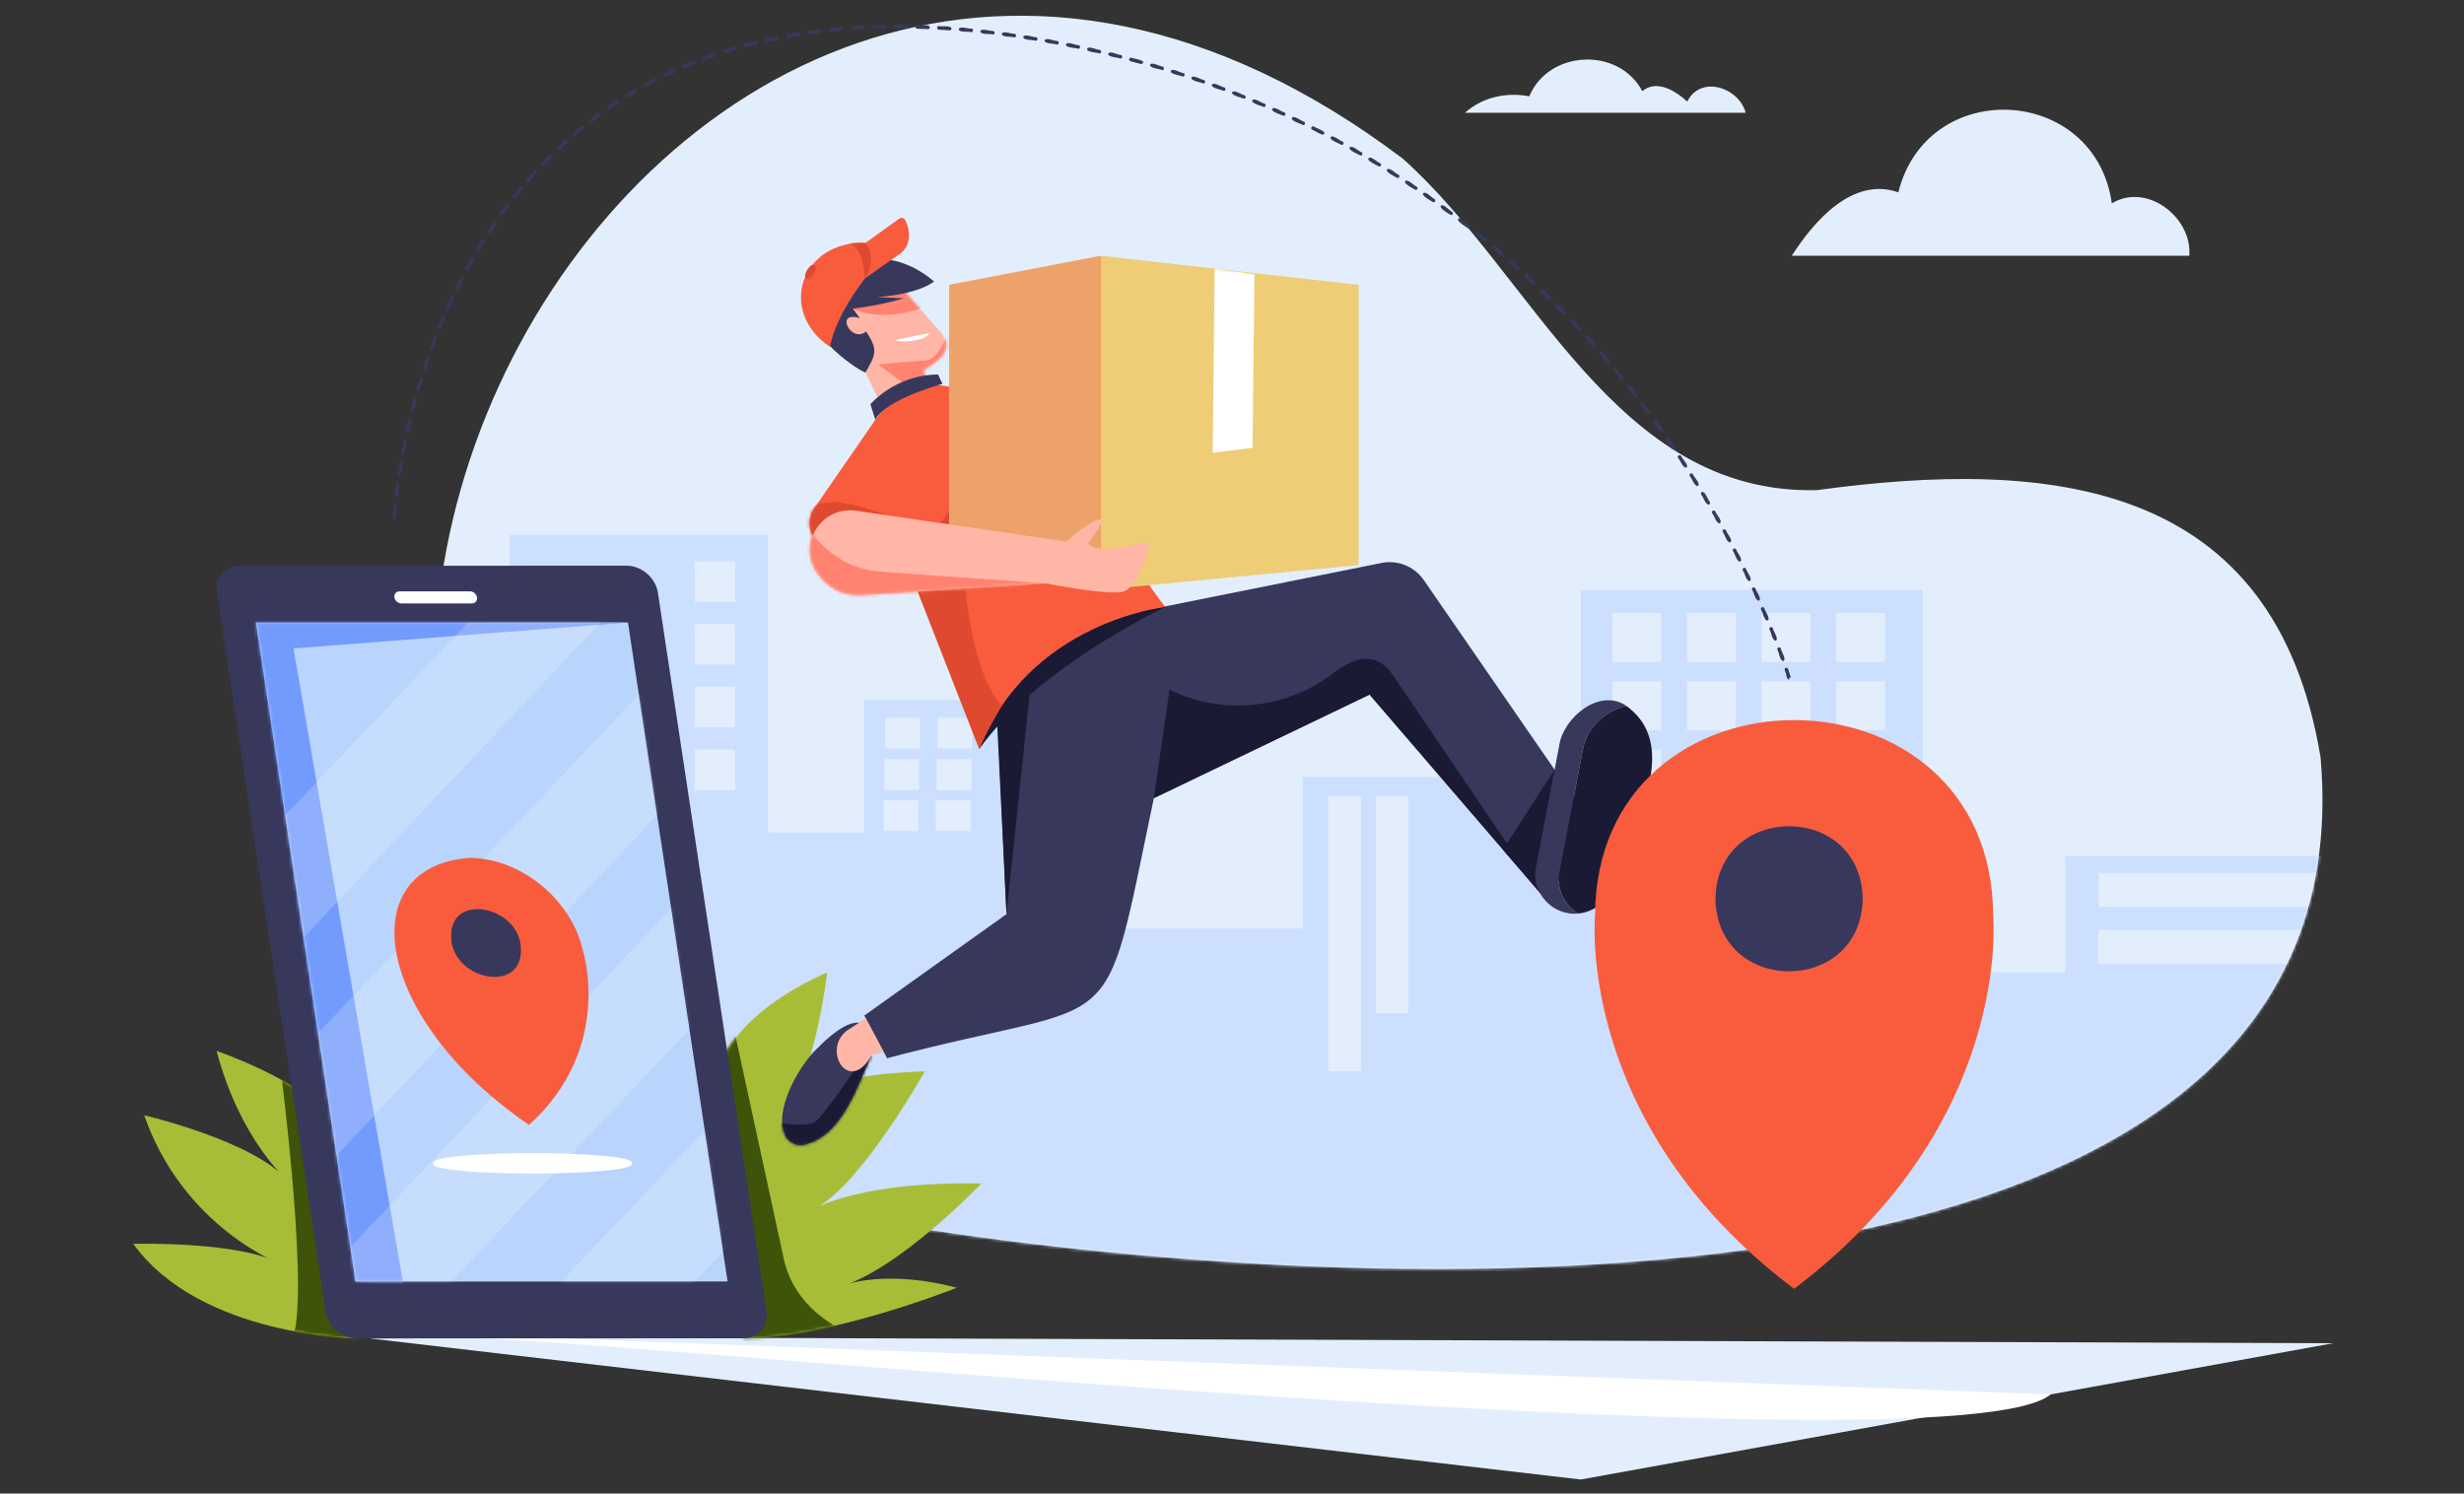 <svg width="772" height="468" viewBox="0 0 772 468" fill="none" xmlns="http://www.w3.org/2000/svg">
<rect x="0" y="0" width="772" height="468" fill="#333333" stroke="none"/>
<path d="M111.869 419.387C111.869 419.387 62.759 418.905 41.752 389.755C41.752 389.755 76.025 388.79 88.485 396.344C88.485 396.344 57.615 385.04 45.181 349.461C45.181 349.461 79.911 357.606 90.2 370.036C90.2 370.036 75.14 357.176 67.877 329.312C67.877 329.312 93.906 338.142 103.627 350.231L111.869 419.387Z" fill="#A7BD37"/>
<mask id="mask0_95_141779" style="mask-type:luminance" maskUnits="userSpaceOnUse" x="41" y="329" width="71" height="91">
<path d="M111.869 419.387C111.869 419.387 62.759 418.904 41.751 389.755C41.751 389.755 76.024 388.79 88.484 396.344C88.484 396.344 57.614 385.04 45.181 349.46C45.181 349.46 79.91 357.605 90.199 370.035C90.199 370.035 75.139 357.176 67.877 329.312C67.877 329.312 93.905 338.142 103.627 350.231L111.869 419.387Z" fill="white"/>
</mask>
<g mask="url(#mask0_95_141779)">
<path d="M88.017 335.724C88.017 335.724 97.635 410.892 91.067 420.507L121.329 422.851L104.907 335.724H88.017Z" fill="#3E5409"/>
</g>
<path d="M727.053 237.266C712.669 150.444 642.637 143.567 569.237 153.585C505.879 155.094 480.641 86.424 439.556 49.756C200.7 -130.765 -7.173 285.949 264.806 380.939C389.504 404.276 744.266 433.247 727.056 237.266H727.053Z" fill="#E3EEFD"/>
<mask id="mask1_95_141779" style="mask-type:luminance" maskUnits="userSpaceOnUse" x="136" y="4" width="592" height="394">
<path d="M727.053 237.266C712.669 150.444 642.637 143.567 569.237 153.585C505.879 155.094 480.641 86.424 439.556 49.756C200.7 -130.765 -7.173 285.949 264.806 380.939C389.504 404.276 744.266 433.247 727.056 237.266H727.053Z" fill="white"/>
</mask>
<g mask="url(#mask1_95_141779)">
<path d="M159.641 296.176V167.581H240.627V260.841H270.794V219.358H344.962V290.964H408.162V243.472H495.278V184.806H602.457V304.692H647.093V268.212H752.116V400.347H165.733L159.641 296.176Z" fill="#CCDFFE"/>
<mask id="mask2_95_141779" style="mask-type:luminance" maskUnits="userSpaceOnUse" x="159" y="167" width="594" height="234">
<path d="M159.641 296.176V167.581H240.627V260.841H270.794V219.358H344.962V290.964H408.162V243.472H495.278V184.806H602.457V304.692H647.093V268.212H752.116V400.347H165.733L159.641 296.176Z" fill="white"/>
</mask>
<g mask="url(#mask2_95_141779)">
<path d="M230.305 175.917H217.637V188.582H230.305V175.917Z" fill="#E3EEFD"/>
<path d="M230.305 195.571H217.637V208.237H230.305V195.571Z" fill="#E3EEFD"/>
<path d="M230.305 215.226H217.637V227.891H230.305V215.226Z" fill="#E3EEFD"/>
<path d="M230.305 234.883H217.637V247.549H230.305V234.883Z" fill="#E3EEFD"/>
<path d="M288.222 224.894H277.342V234.504H288.222V224.894Z" fill="#E3EEFD"/>
<path d="M304.623 224.894H293.743V234.504H304.623V224.894Z" fill="#E3EEFD"/>
<path d="M287.954 237.854H277.074V247.464H287.954V237.854Z" fill="#E3EEFD"/>
<path d="M304.356 237.854H293.475V247.464H304.356V237.854Z" fill="#E3EEFD"/>
<path d="M287.69 250.817H276.809V260.427H287.69V250.817Z" fill="#E3EEFD"/>
<path d="M304.088 250.817H293.208V260.427H304.088V250.817Z" fill="#E3EEFD"/>
<path d="M426.398 249.44H416.179V335.724H426.398V249.44Z" fill="#E3EEFD"/>
<path d="M441.261 249.44H431.042V317.484H441.261V249.44Z" fill="#E3EEFD"/>
<path d="M520.503 192.083H505.198V207.384H520.503V192.083Z" fill="#E3EEFD"/>
<path d="M543.864 192.083H528.559V207.384H543.864V192.083Z" fill="#E3EEFD"/>
<path d="M567.227 192.083H551.923V207.384H567.227V192.083Z" fill="#E3EEFD"/>
<path d="M590.588 192.083H575.284V207.384H590.588V192.083Z" fill="#E3EEFD"/>
<path d="M520.503 213.511H505.198V228.812H520.503V213.511Z" fill="#E3EEFD"/>
<path d="M543.864 213.511H528.559V228.812H543.864V213.511Z" fill="#E3EEFD"/>
<path d="M567.227 213.511H551.923V228.812H567.227V213.511Z" fill="#E3EEFD"/>
<path d="M590.588 213.511H575.284V228.812H590.588V213.511Z" fill="#E3EEFD"/>
<path d="M520.503 234.942H505.198V250.243H520.503V234.942Z" fill="#E3EEFD"/>
<path d="M543.864 234.942H528.559V250.243H543.864V234.942Z" fill="#E3EEFD"/>
<path d="M567.227 234.942H551.923V250.243H567.227V234.942Z" fill="#E3EEFD"/>
<path d="M590.588 234.942H575.284V250.243H590.588V234.942Z" fill="#E3EEFD"/>
<path d="M730.217 273.54H657.508V284.187H730.217V273.54Z" fill="#E3EEFD"/>
<path d="M730.064 291.406H657.355V302.054H730.064V291.406Z" fill="#E3EEFD"/>
</g>
</g>
<path d="M186.788 419.066L731 420.898L495.278 463.599L115.708 419.384L186.788 419.066Z" fill="#E3EEFD"/>
<path d="M167.048 419.066L642.51 436.929C612.246 462.078 192.35 419.687 148.172 419.375L167.051 419.063L167.048 419.066Z" fill="white"/>
<path d="M222.229 349.431C222.229 349.431 217.455 323.199 259.179 304.692C259.179 304.692 255.014 340.16 244.007 351.813C244.007 351.813 243.704 337.118 289.749 335.724C289.749 335.724 270.421 370.274 255.908 378.404C255.908 378.404 270.459 370.077 307.497 370.847C307.497 370.847 280.945 398.623 262.197 403.509C262.197 403.509 275.086 397.079 299.779 403.509C299.779 403.509 260.088 419.351 232.862 419.351L222.229 349.431Z" fill="#A7BD37"/>
<mask id="mask3_95_141779" style="mask-type:luminance" maskUnits="userSpaceOnUse" x="222" y="304" width="86" height="116">
<path d="M222.229 349.431C222.229 349.431 217.455 323.199 259.179 304.692C259.179 304.692 255.014 340.16 244.007 351.813C244.007 351.813 243.704 337.118 289.749 335.724C289.749 335.724 270.421 370.274 255.908 378.404C255.908 378.404 270.459 370.077 307.497 370.847C307.497 370.847 280.945 398.623 262.197 403.509C262.197 403.509 275.086 397.079 299.779 403.509C299.779 403.509 260.088 419.351 232.862 419.351L222.229 349.431Z" fill="white"/>
</mask>
<g mask="url(#mask3_95_141779)">
<path d="M229.527 320.44L245.469 393.981C247.913 406.403 257.879 415.151 269.524 419.066L219.276 421.028L215.564 331.594L229.527 320.44Z" fill="#3E5409"/>
</g>
<path d="M111.869 419.387L232.859 419.351C237.6 419.351 240.871 415.557 240.162 410.877L206.13 185.72C205.424 181.043 201.006 177.252 196.265 177.252L75.275 177.287C70.534 177.287 67.263 181.082 67.972 185.761L102.004 410.918C102.71 415.595 107.128 419.387 111.869 419.387Z" fill="#38385C"/>
<path d="M227.959 401.55L111.39 401.583L80.182 195.089L196.75 195.057L227.959 401.55Z" fill="#B9D4FD"/>
<mask id="mask4_95_141779" style="mask-type:luminance" maskUnits="userSpaceOnUse" x="80" y="195" width="148" height="207">
<path d="M227.959 401.55L111.39 401.583L80.182 195.089L196.75 195.057L227.959 401.55Z" fill="white"/>
</mask>
<g mask="url(#mask4_95_141779)">
<path d="M196.75 195.056L91.957 203.184L126.424 402.765L108.075 401.582L76.326 191.071L196.75 195.056Z" fill="#739BFD"/>
<path opacity="0.2" d="M223.132 271.128L100.086 400.977L105.887 439.365L227.959 309.828L223.132 271.128Z" fill="white"/>
<path opacity="0.2" d="M259.559 313.293L136.513 443.142L142.317 481.53L264.388 351.993L259.559 313.293Z" fill="white"/>
<path opacity="0.2" d="M214.57 202.451L91.521 332.3L97.325 370.686L219.397 241.151L214.57 202.451Z" fill="white"/>
<path opacity="0.2" d="M195.621 143.329L72.575 273.175L78.379 311.563L200.451 182.029L195.621 143.329Z" fill="white"/>
</g>
<path d="M147.826 189.082L125.774 189.088C124.715 189.088 123.727 188.241 123.568 187.194C123.409 186.147 124.141 185.3 125.2 185.3L147.252 185.294C148.311 185.294 149.299 186.141 149.458 187.188C149.617 188.235 148.884 189.082 147.826 189.082Z" fill="white"/>
<path d="M182.634 297.894C179.046 281.837 163.115 268.818 147.055 268.818C109.875 271.727 117.42 319.534 165.756 352.484C192.432 328.35 182.634 297.894 182.634 297.894Z" fill="#F85C3D"/>
<path d="M163.042 295.488C165.415 311.369 143.661 307.813 141.525 295.488C139.151 279.608 160.903 283.164 163.042 295.488Z" fill="#38385C"/>
<path d="M198.044 364.523C199.539 368.774 134.213 368.774 135.71 364.523C134.216 360.273 199.542 360.273 198.044 364.523Z" fill="white"/>
<path d="M446.1 181.779C443.052 177.364 437.611 175.266 432.387 176.496L342.224 194.594L307.715 219.511L312.665 228.291L315.345 286.446L270.794 318.228L277.921 331.591C353.157 311.642 344.953 329.014 361.516 250.099L429.107 217.643L483.173 280.51L502.793 263.956L446.1 181.776V181.779Z" fill="#38385C"/>
<path d="M306.821 234.712C306.821 234.712 317.316 196.509 365.196 190.15C365.196 190.15 324.757 209.21 306.821 234.712Z" fill="#1A1A35"/>
<path d="M315.345 286.449L323.134 212.431L312.424 226.712L315.345 286.449Z" fill="#1A1A35"/>
<path d="M435.975 210.919C429.796 202.792 422.265 207.233 415.903 212.278C401.393 222.411 382.265 223.917 366.417 216.075L361.516 250.099L429.107 217.643L483.173 280.51L435.973 210.919H435.975Z" fill="#1A1A35"/>
<path d="M488.598 273.274L495.892 235.062C497.137 228.112 502.766 222.796 509.529 221.164C501.228 215.464 489.868 224.808 488.548 233.45L481.253 271.662C479.697 279.686 486.359 287.04 494.501 286.243C490.186 283.719 487.571 278.654 488.598 273.274Z" fill="#38385C"/>
<path d="M504.928 278.251C509.293 262.47 527.912 235.127 510.005 221.538C509.849 221.405 509.687 221.282 509.526 221.161C502.763 222.797 497.133 228.109 495.892 235.059L488.597 273.271C487.571 278.651 490.186 283.716 494.501 286.24C499.213 285.805 503.281 282.713 504.931 278.248L504.928 278.251Z" fill="#1A1A35"/>
<path d="M483.176 280.513C483.176 280.513 480.141 277.48 481.25 271.662C482.362 265.844 487.071 241.168 487.071 241.168L470.887 266.223L483.176 280.513Z" fill="#1A1A35"/>
<path d="M268.168 320.452C263.129 320.905 256.325 328.267 256.325 328.267C251.187 332.747 242.933 346.563 245.539 354.361C246.048 357.246 248.778 359.19 251.675 358.758C263.979 356.231 268.826 339.695 272.747 331.347C273.821 328.35 272.106 319.978 268.165 320.452H268.168Z" fill="#38385C"/>
<mask id="mask5_95_141779" style="mask-type:luminance" maskUnits="userSpaceOnUse" x="245" y="320" width="29" height="39">
<path d="M268.168 320.452C263.129 320.905 256.325 328.267 256.325 328.267C251.187 332.747 242.933 346.563 245.539 354.361C246.048 357.246 248.778 359.19 251.675 358.758C263.979 356.231 268.826 339.695 272.747 331.347C273.821 328.35 272.106 319.978 268.165 320.452H268.168Z" fill="white"/>
</mask>
<g mask="url(#mask5_95_141779)">
<path d="M244.007 351.813C244.418 351.813 252.122 353.249 255.122 351.652C258.122 350.051 271.618 329.461 271.618 329.461L274.318 330.862C270.556 345.939 267.764 362.426 245.198 360.446L244.01 351.813H244.007Z" fill="#1A1A35"/>
</g>
<path d="M271.256 319.096L265.714 322.675C257.117 328.561 265.888 343.486 273.121 330.632L276.851 329.582L271.256 319.096Z" fill="#FFB6A6"/>
<path d="M278.648 85.918L260.358 94.518L279.733 134.369L293.331 125.324L289.175 116.096C293.337 113.329 299.255 110.055 294.964 104.401L278.648 85.915V85.918Z" fill="#FFB6A6"/>
<mask id="mask6_95_141779" style="mask-type:luminance" maskUnits="userSpaceOnUse" x="260" y="85" width="37" height="50">
<path d="M278.648 85.918L260.358 94.518L279.733 134.369L293.331 125.324L289.175 116.096C293.337 113.329 299.255 110.055 294.964 104.401L278.648 85.915V85.918Z" fill="white"/>
</mask>
<g mask="url(#mask6_95_141779)">
<path d="M267.206 96.704C267.206 96.704 275.221 101.269 289.034 96.483L281.875 88.08L267.209 96.704" fill="#FF8370"/>
<path d="M291.137 104.393C291.137 104.393 283.472 105.828 281.148 106.481C278.824 107.134 289.707 107.658 291.137 104.393Z" fill="white"/>
<path d="M288.304 123.835L275.141 114.24C275.141 114.24 285.742 113.137 289.834 112.967C293.925 112.796 296.379 105.663 296.379 105.663C301.773 109.781 291.646 115.329 290.343 116.361L292.664 122.559L288.307 123.832L288.304 123.835Z" fill="#FF8370"/>
</g>
<path d="M267.206 96.704C267.206 96.704 275.171 95.886 283.18 93.459L274.73 93.083C274.73 93.083 286.863 92.532 292.664 88.212C292.664 88.212 280.548 76.925 268.223 83.046C255.899 89.168 257.308 94.012 257.308 94.012C248.042 102.098 268.447 115.94 271.165 116.74C274.318 111.175 275.28 109.716 271.356 103.857C266.667 107.799 261.282 97.098 269.403 99.716L267.209 96.704H267.206Z" fill="#38385C"/>
<path d="M260.061 108.696C260.061 108.696 261.005 100.39 270.983 87.247L281.919 79.553C285.369 77.105 285.431 72.605 283.669 69.096C283.384 68.316 282.434 68.025 281.76 68.508L271.168 76.099C251.072 75.379 243.395 97.501 260.061 108.696Z" fill="#F85C3D"/>
<mask id="mask7_95_141779" style="mask-type:luminance" maskUnits="userSpaceOnUse" x="250" y="68" width="35" height="41">
<path d="M260.061 108.696C260.061 108.696 261.005 100.39 270.983 87.247L281.919 79.553C285.369 77.105 285.431 72.605 283.669 69.096C283.384 68.316 282.434 68.025 281.76 68.508L271.168 76.099C251.072 75.379 243.395 97.501 260.061 108.696Z" fill="white"/>
</mask>
<g mask="url(#mask7_95_141779)">
<path d="M271.171 76.096C271.171 76.096 275.2 81.114 270.985 87.244C270.985 87.244 270.638 76.743 265.611 76.287C265.611 76.287 269.312 75.626 271.171 76.096Z" fill="#DF4930"/>
</g>
<path d="M254.905 85.8C253.16 88.648 251.137 87.389 252.925 84.568C254.669 81.721 256.693 82.979 254.905 85.8Z" fill="#DF4930"/>
<path d="M274.256 131.551C303.323 88.674 359.299 184.996 365.199 190.15C365.199 190.15 322.219 194.885 306.824 234.712L285.469 180.025C285.469 180.025 270.797 143.517 274.259 131.551" fill="#F85C3D"/>
<path d="M274.256 131.551L272.712 126.677C272.712 126.677 280.395 117.458 293.896 117.347L295.282 120.294C295.282 120.294 277.333 125.118 274.253 131.548L274.256 131.551Z" fill="#38385C"/>
<path d="M274.256 131.551L255.116 159.232C252.628 162.833 253.351 167.745 256.772 170.472L268.709 179.993C273.218 183.59 279.801 182.796 283.325 178.228L301.044 155.267L274.256 131.551Z" fill="#F85C3D"/>
<mask id="mask8_95_141779" style="mask-type:luminance" maskUnits="userSpaceOnUse" x="253" y="131" width="49" height="52">
<path d="M274.256 131.551L255.116 159.232C252.628 162.833 253.351 167.745 256.772 170.472L268.709 179.993C273.218 183.59 279.801 182.796 283.325 178.228L301.044 155.267L274.256 131.551Z" fill="white"/>
</mask>
<g mask="url(#mask8_95_141779)">
<path d="M252.875 160.512C259.358 150.782 289.725 166.56 291.881 168.03L275.877 184.802C275.877 184.802 260.179 185.079 256.999 182.246C253.819 179.414 251.419 165.404 252.875 160.512Z" fill="#DF4930"/>
</g>
<path d="M284.481 177.49L301.047 155.271C301.047 155.271 299.826 205.619 313.886 221.167C313.886 221.167 308.541 230.118 306.824 234.712L284.481 177.487V177.49Z" fill="#DF4930"/>
<path d="M425.672 177.064L344.962 184.806L297.364 177.064V89.265L344.962 80.147L425.672 89.265V177.064Z" fill="#EECD76"/>
<mask id="mask9_95_141779" style="mask-type:luminance" maskUnits="userSpaceOnUse" x="297" y="80" width="129" height="105">
<path d="M425.672 177.064L344.962 184.806L297.364 177.064V89.265L344.962 80.147L425.672 89.265V177.064Z" fill="white"/>
</mask>
<g mask="url(#mask9_95_141779)">
<path d="M380.568 84.168L379.944 141.861L392.437 140.34L393.045 85.918L380.568 84.168Z" fill="white"/>
</g>
<path d="M344.962 184.806L297.364 177.064V89.265L344.962 80.147V184.806Z" fill="#EDA26A"/>
<path d="M359.749 169.981C358.087 169.436 345.209 174.655 340.838 170.251C350.901 157.459 340.962 163.557 334.055 169.704L268.2 160.021C263.205 159.286 258.258 161.603 255.619 165.904C249.572 175.431 259.031 186.926 269.279 186.511L327.822 182.782L327.811 182.808C327.811 182.808 347.48 186.764 352.042 185.335C356.604 183.902 360.672 170.854 359.746 169.978L359.749 169.981Z" fill="#FFB6A6"/>
<mask id="mask10_95_141779" style="mask-type:luminance" maskUnits="userSpaceOnUse" x="253" y="159" width="107" height="28">
<path d="M359.749 169.981C358.087 169.436 345.209 174.655 340.838 170.251C350.901 157.459 340.962 163.557 334.055 169.704L268.2 160.021C263.205 159.286 258.258 161.603 255.619 165.904C249.572 175.431 259.031 186.926 269.279 186.511L327.822 182.782L327.811 182.808C327.811 182.808 347.48 186.764 352.042 185.335C356.604 183.902 360.672 170.854 359.746 169.978L359.749 169.981Z" fill="white"/>
</mask>
<g mask="url(#mask10_95_141779)">
<path d="M254.019 166.445C254.019 166.445 261.026 177.911 275.283 179.064C289.537 180.217 327.828 182.785 327.828 182.785C320.957 182.2 255.928 200.895 250.651 180.535C250.651 176.028 254.022 166.448 254.022 166.448L254.019 166.445Z" fill="#FF8370"/>
</g>
<path d="M624.468 286.787C624.091 205.236 500.107 205.26 499.745 286.79C499.745 286.787 493.336 352.093 562.107 403.847C630.877 352.093 624.468 286.784 624.468 286.784V286.787Z" fill="#F85C3D"/>
<path d="M583.606 281.628C583.088 311.946 537.981 311.943 537.469 281.628C537.987 251.311 583.094 251.314 583.606 281.628Z" fill="#38385C"/>
<path d="M560.536 212.996C559.551 212.625 560.039 212.075 559.162 209.987C559.062 209.69 559.224 209.369 559.521 209.272C559.818 209.172 560.139 209.334 560.236 209.631C560.762 211.208 561.03 212.105 561.077 212.269L560.536 212.431L560.615 212.99C560.589 212.993 560.562 212.996 560.536 212.996ZM558.583 207.148C557.492 206.648 557.509 204.636 556.88 203.583C556.612 202.901 557.689 202.495 557.939 203.186C558.045 204.142 560.009 206.872 558.583 207.148ZM556.189 200.774C555.074 200.224 555.062 198.318 554.4 197.265C554.112 196.592 555.18 196.153 555.447 196.839C555.568 197.768 557.642 200.495 556.189 200.774ZM553.618 194.48C552.509 193.93 552.438 192.059 551.753 191.021C551.45 190.353 552.503 189.888 552.788 190.568C552.929 191.485 555.091 194.194 553.615 194.48H553.618ZM550.888 188.256C549.782 187.709 549.667 185.879 548.956 184.844C548.638 184.185 549.679 183.694 549.982 184.364C550.15 185.288 552.385 187.962 550.888 188.256ZM548.017 182.099C546.914 181.552 546.758 179.77 546.023 178.731C545.688 178.078 546.723 177.567 547.038 178.231C547.232 179.158 549.535 181.799 548.017 182.102V182.099ZM545.011 176.008C543.908 175.46 543.708 173.702 542.955 172.684C542.608 172.04 543.629 171.504 543.958 172.16C544.167 173.072 546.547 175.699 545.008 176.008H545.011ZM541.876 169.984C540.776 169.436 540.531 167.707 539.764 166.704C539.402 166.066 540.411 165.51 540.755 166.16C540.984 167.104 543.429 169.586 541.876 169.984ZM538.611 164.027C537.511 163.48 537.225 161.78 536.44 160.792C536.066 160.162 537.063 159.586 537.419 160.227C537.663 161.159 540.181 163.621 538.608 164.024L538.611 164.027ZM123.547 162.668C123.226 162.668 122.967 162.398 122.982 162.077C122.982 162.027 123.041 160.821 123.247 158.618C123.306 157.888 124.453 157.991 124.373 158.724C123.938 161.462 124.594 162.362 123.55 162.668H123.547ZM535.225 158.144C534.128 157.6 533.798 155.929 533.001 154.956C532.84 154.688 532.925 154.341 533.193 154.179C534.346 153.823 535.007 156.568 535.71 157.291C535.937 157.653 535.646 158.156 535.222 158.144H535.225ZM124.165 155.838C122.917 155.568 124.135 152.841 124.032 151.814C124.123 151.088 125.265 151.241 125.153 151.967C124.782 152.976 125.247 155.565 124.165 155.838ZM531.716 152.332C530.619 151.788 530.251 150.147 529.436 149.191C529.036 148.576 530.01 147.958 530.392 148.585C530.669 149.491 533.325 151.911 531.716 152.332ZM125.085 149.088C123.812 148.823 125.15 146.061 125.076 145.067C125.191 144.343 126.327 144.537 126.191 145.258C125.791 146.24 126.15 148.799 125.085 149.085V149.088ZM528.086 146.593C526.989 146.052 526.583 144.443 525.754 143.499C525.342 142.893 526.301 142.255 526.698 142.875C526.992 143.77 529.716 146.164 528.086 146.593ZM126.241 142.381C124.944 142.117 126.391 139.343 126.347 138.366C126.485 137.646 127.615 137.878 127.456 138.596C127.012 139.599 127.321 142.028 126.241 142.381ZM524.339 140.934C523.245 140.393 522.801 138.816 521.956 137.89C521.53 137.293 522.477 136.637 522.886 137.246C523.195 138.125 525.989 140.496 524.339 140.934ZM127.615 135.725C126.291 135.463 127.847 132.683 127.83 131.716C127.991 131.001 129.112 131.269 128.93 131.98C128.456 132.975 128.683 135.36 127.615 135.725ZM520.474 135.351C519.38 134.813 518.897 133.269 518.038 132.36C517.6 131.772 518.533 131.095 518.956 131.695C519.283 132.563 522.145 134.904 520.474 135.351ZM516.491 129.857C515.397 129.321 514.879 127.812 514.006 126.915C513.556 126.339 514.473 125.639 514.909 126.233C515.25 127.086 518.182 129.398 516.491 129.857ZM129.2 129.115C127.85 128.854 129.512 126.071 129.524 125.118C129.706 124.409 130.821 124.712 130.615 125.415C130.112 126.403 130.259 128.739 129.2 129.115ZM512.391 124.444C511.297 123.912 510.744 122.436 509.855 121.559C509.661 121.315 509.702 120.959 509.949 120.765C511.05 120.268 512.044 122.897 512.841 123.536C513.132 123.889 512.847 124.462 512.394 124.447L512.391 124.444ZM130.995 122.562C129.618 122.297 131.392 119.512 131.43 118.576C131.636 117.873 132.739 118.212 132.512 118.912C131.965 119.915 132.074 122.124 130.998 122.565L130.995 122.562ZM508.179 119.121C507.082 118.588 506.496 117.153 505.593 116.288C505.393 116.047 505.428 115.691 505.67 115.491C506.758 114.97 507.811 117.579 508.62 118.197C508.923 118.55 508.638 119.132 508.182 119.118L508.179 119.121ZM132.998 116.07C131.595 115.803 133.474 113.035 133.545 112.102C133.774 111.405 134.865 111.782 134.615 112.473C134.036 113.473 134.071 115.626 132.998 116.073V116.07ZM503.855 113.891C502.758 113.364 502.14 111.961 501.222 111.117C500.734 110.57 501.605 109.814 502.078 110.379C502.469 111.19 505.605 113.397 503.855 113.894V113.891ZM135.216 109.652C133.783 109.381 135.777 106.625 135.877 105.705C136.13 105.016 137.207 105.428 136.933 106.111C136.31 107.128 136.307 109.152 135.216 109.655V109.652ZM499.416 108.758C498.319 108.234 497.666 106.87 496.734 106.04C496.525 105.808 496.542 105.452 496.775 105.24C497.84 104.672 499.004 107.231 499.84 107.814C500.166 108.161 499.884 108.77 499.416 108.755V108.758ZM494.866 103.722C493.769 103.202 493.083 101.878 492.136 101.066C491.921 100.84 491.933 100.481 492.16 100.266C493.213 99.675 494.433 102.207 495.281 102.772C495.619 103.113 495.339 103.737 494.866 103.722ZM137.651 103.313C136.186 103.034 138.301 100.298 138.43 99.389C138.707 98.71 139.769 99.16 139.472 99.831C138.801 100.86 138.763 102.763 137.651 103.31V103.313ZM490.204 98.787C489.104 98.272 488.389 96.983 487.43 96.192C486.906 95.677 487.727 94.866 488.236 95.398C488.674 96.166 492.019 98.248 490.204 98.789V98.787ZM140.307 97.066C138.81 96.778 141.048 94.069 141.207 93.174C141.507 92.507 142.554 92.995 142.231 93.654C141.528 94.666 141.41 96.516 140.304 97.066H140.307ZM485.433 93.96C484.333 93.448 483.586 92.201 482.615 91.427C482.391 91.209 482.385 90.85 482.603 90.627C483.627 89.989 484.959 92.462 485.833 92.992C486.195 93.327 485.921 93.977 485.436 93.96H485.433ZM143.193 90.918C141.663 90.536 144.025 87.989 144.219 87.062C144.546 86.406 145.572 86.933 145.225 87.583C144.49 88.571 144.296 90.371 143.193 90.918ZM480.556 89.242C480.082 89.092 476.823 86.415 477.661 85.974C478.67 85.312 480.059 87.756 480.944 88.265C481.321 88.594 481.047 89.259 480.556 89.242ZM146.308 84.888C144.743 84.494 147.237 81.979 147.464 81.076C147.817 80.435 148.82 81.003 148.446 81.635C147.681 82.597 147.405 84.341 146.308 84.888ZM475.573 84.635C475.076 84.444 471.811 81.935 472.62 81.435C473.611 80.75 475.067 83.168 475.953 83.65C476.341 83.976 476.07 84.653 475.573 84.635ZM470.484 80.144C469.97 79.923 466.69 77.564 467.469 77.014C468.446 76.305 469.961 78.697 470.855 79.15C471.255 79.47 470.987 80.161 470.484 80.144ZM149.661 78.988C148.061 78.576 150.684 76.117 150.949 75.226C151.329 74.599 152.308 75.208 151.908 75.826C151.108 76.767 150.755 78.447 149.661 78.991V78.988ZM465.296 75.773C464.743 75.511 461.478 73.317 462.222 72.714C463.181 71.984 464.731 74.32 465.655 74.77C466.066 75.085 465.805 75.79 465.296 75.773ZM153.255 73.231C152.823 73.243 152.532 72.717 152.782 72.358C153.529 71.646 154.329 68.963 155.461 69.381C155.72 69.558 155.785 69.911 155.608 70.166C154.779 71.075 154.347 72.69 153.252 73.231H153.255ZM460.007 71.522C459.439 71.243 456.151 69.163 456.877 68.534C457.819 67.781 459.425 70.081 460.357 70.511C460.784 70.82 460.525 71.54 460.007 71.522ZM157.094 67.634C155.411 67.184 158.317 64.837 158.653 63.995C159.085 63.404 160.006 64.095 159.556 64.675C158.691 65.557 158.185 67.096 157.094 67.634ZM454.618 67.396C454.024 67.084 450.745 65.166 451.433 64.484C452.356 63.71 454.018 65.972 454.96 66.378C455.398 66.681 455.142 67.416 454.621 67.396H454.618ZM449.133 63.398C448.5 63.048 445.25 61.304 445.891 60.56C446.797 59.766 448.5 61.98 449.459 62.372C449.909 62.669 449.659 63.419 449.13 63.398H449.133ZM161.176 62.216C160.724 62.23 160.435 61.654 160.732 61.301C161.535 60.663 162.577 58.06 163.671 58.577C163.912 58.777 163.944 59.133 163.744 59.374C162.847 60.224 162.268 61.686 161.174 62.216H161.176ZM443.559 59.533C442.932 59.18 439.644 57.542 440.264 56.774C441.15 55.956 442.923 58.145 443.876 58.501C444.338 58.792 444.094 59.557 443.559 59.536V59.533ZM165.503 56.992C165.039 57.007 164.753 56.404 165.077 56.056C165.915 55.451 167.074 52.903 168.142 53.477C168.371 53.689 168.389 54.045 168.18 54.277C167.256 55.083 166.6 56.471 165.506 56.995L165.503 56.992ZM437.891 55.801C437.235 55.421 433.978 53.947 434.546 53.118C435.414 52.28 437.241 54.427 438.196 54.756C438.673 55.039 438.432 55.818 437.891 55.798V55.801ZM432.14 52.2C431.475 51.815 428.202 50.45 428.746 49.6C429.593 48.741 431.469 50.844 432.434 51.153C432.922 51.427 432.687 52.224 432.14 52.203V52.2ZM170.077 51.983C168.262 51.441 171.613 49.347 172.054 48.597C172.566 48.074 173.38 48.888 172.851 49.4C171.892 50.174 171.171 51.471 170.077 51.986V51.983ZM426.304 48.741C425.622 48.347 422.342 47.094 422.863 46.22C423.689 45.341 425.61 47.397 426.587 47.685C427.087 47.953 426.86 48.762 426.304 48.741ZM174.886 47.203C174.395 47.221 174.122 46.559 174.498 46.226C175.386 45.709 176.795 43.285 177.801 43.961C178.01 44.194 177.993 44.553 177.76 44.761C176.775 45.494 175.987 46.703 174.889 47.206L174.886 47.203ZM420.386 45.42C419.665 45 416.439 43.911 416.901 42.982C417.707 42.085 419.671 44.091 420.66 44.358C421.172 44.617 420.951 45.441 420.389 45.42H420.386ZM179.931 42.667C179.428 42.685 179.16 41.991 179.563 41.673C180.472 41.202 182.005 38.852 182.975 39.576C183.767 40.087 180.443 42.452 179.931 42.667ZM414.392 42.241C413.262 41.846 412.209 41.135 411.115 40.643C410.456 40.326 410.968 39.293 411.621 39.632C412.244 40.132 416.486 41.388 414.392 42.241ZM408.326 39.202C407.582 38.779 404.344 37.896 404.755 36.931C405.517 35.996 407.573 37.908 408.573 38.129C409.112 38.367 408.903 39.226 408.326 39.202ZM185.199 38.396C184.681 38.417 184.423 37.69 184.855 37.381C185.784 36.961 187.44 34.69 188.37 35.464C189.082 36.096 185.767 38.108 185.199 38.396ZM402.191 36.308C401.446 35.89 398.196 35.102 398.581 34.119C399.323 33.166 401.432 35.034 402.426 35.228C402.976 35.458 402.773 36.331 402.191 36.308ZM190.676 34.402C190.144 34.422 189.897 33.663 190.355 33.372C191.305 33.002 193.076 30.816 193.964 31.637C194.588 32.387 191.3 34.049 190.676 34.402ZM395.987 33.558C395.205 33.116 392.025 32.487 392.34 31.454C393.057 30.487 395.208 32.302 396.211 32.472C396.772 32.693 396.578 33.578 395.987 33.558ZM389.722 30.951C388.928 30.516 385.751 29.978 386.039 28.934C386.666 27.942 388.966 29.716 389.931 29.863C390.504 30.072 390.319 30.975 389.719 30.954L389.722 30.951ZM196.353 30.693C195.806 30.713 195.571 29.922 196.056 29.645C197.029 29.319 198.903 27.233 199.75 28.098C200.294 28.937 197.027 30.296 196.356 30.693H196.353ZM383.401 28.489C382.598 28.057 379.421 27.613 379.689 26.554C380.292 25.548 382.63 27.269 383.601 27.392C384.183 27.592 384.007 28.51 383.401 28.487V28.489ZM202.212 27.284C201.65 27.304 201.427 26.48 201.939 26.222C202.924 25.948 204.904 23.957 205.707 24.866C206.201 25.748 202.906 26.881 202.212 27.284ZM377.024 26.175C376.212 25.751 373.041 25.392 373.279 24.325C373.859 23.307 376.235 24.974 377.209 25.075C377.803 25.263 377.636 26.195 377.021 26.175H377.024ZM208.236 24.172C207.66 24.192 207.451 23.336 207.989 23.098C208.98 22.877 211.066 20.986 211.819 21.93C212.222 22.889 208.969 23.745 208.236 24.172ZM370.597 24.004C369.776 23.586 366.611 23.316 366.826 22.239C367.382 21.206 369.797 22.821 370.773 22.901C371.379 23.077 371.217 24.024 370.6 24.004H370.597ZM364.12 21.977C363.261 21.548 360.184 21.412 360.322 20.295C360.858 19.25 363.305 20.812 364.282 20.868C364.896 21.036 364.746 21.995 364.12 21.974V21.977ZM214.407 21.368C213.816 21.389 213.622 20.501 214.187 20.283C215.154 20.112 217.431 18.318 218.069 19.306C218.419 20.298 215.169 20.945 214.407 21.368ZM357.605 20.092C356.46 19.833 355.334 19.471 354.187 19.183C353.475 19.006 353.772 17.892 354.478 18.089C355.201 18.4 359.822 18.971 357.607 20.089L357.605 20.092ZM220.708 18.865C220.102 18.886 219.925 17.965 220.511 17.768C221.479 17.647 223.846 15.959 224.435 16.977C224.688 18.03 221.508 18.43 220.705 18.862L220.708 18.865ZM351.045 18.35C350.172 17.942 347.112 17.962 347.204 16.833C347.692 15.768 350.207 17.221 351.186 17.236C351.822 17.38 351.689 18.368 351.048 18.35H351.045ZM344.453 16.75C343.574 16.353 340.527 16.447 340.591 15.315C341.056 14.238 343.6 15.638 344.58 15.633C345.224 15.765 345.103 16.768 344.453 16.75ZM227.123 16.665C226.502 16.686 226.344 15.736 226.953 15.559C227.929 15.482 230.368 13.906 230.909 14.95C231.112 16.024 227.947 16.244 227.123 16.665ZM337.829 15.288C336.944 14.903 333.908 15.071 333.95 13.932C334.391 12.847 336.967 14.194 337.944 14.168C338.597 14.288 338.485 15.306 337.829 15.288ZM233.63 14.762C232.994 14.783 232.853 13.8 233.482 13.65C234.459 13.618 236.968 12.15 237.462 13.218C237.565 14.338 234.494 14.344 233.63 14.762ZM331.176 13.962C330.285 13.588 327.261 13.826 327.281 12.685C327.705 11.591 330.302 12.885 331.279 12.838C331.941 12.947 331.838 13.976 331.176 13.959V13.962ZM240.212 13.144C239.562 13.162 239.442 12.153 240.089 12.026C241.068 12.035 243.633 10.676 244.083 11.762C244.136 12.888 241.095 12.747 240.212 13.141V13.144ZM324.496 12.774C323.596 12.415 320.613 12.718 320.596 11.579C320.916 10.479 323.655 11.712 324.587 11.65C325.258 11.747 325.167 12.791 324.493 12.774H324.496ZM246.86 11.806C246.195 11.823 246.092 10.788 246.76 10.682C247.737 10.732 250.354 9.479 250.76 10.582C250.769 11.715 247.751 11.435 246.857 11.806H246.86ZM317.792 11.723C316.836 11.359 313.96 11.779 313.871 10.612C314.245 9.5 316.881 10.682 317.875 10.597C318.554 10.682 318.472 11.738 317.792 11.723ZM311.065 10.82C310.106 10.476 307.244 10.967 307.133 9.803C307.48 8.685 310.145 9.803 311.133 9.694C311.821 9.764 311.754 10.838 311.065 10.82ZM253.555 10.735C252.875 10.75 252.793 9.691 253.478 9.609C254.446 9.7 257.114 8.544 257.482 9.661C257.387 10.823 254.484 10.376 253.558 10.732L253.555 10.735ZM304.321 10.079C303.359 9.756 300.517 10.32 300.376 9.158C300.694 8.032 303.394 9.079 304.374 8.95C305.071 9.003 305.015 10.094 304.321 10.079ZM260.288 9.923C259.593 9.938 259.532 8.853 260.232 8.797C261.191 8.926 263.909 7.867 264.229 8.997C264.097 10.156 261.22 9.597 260.288 9.923ZM297.558 9.511C296.423 9.435 295.273 9.356 294.14 9.294C293.405 9.261 293.476 8.117 294.205 8.164C295.149 8.444 297.976 7.82 298.123 8.985C298.103 9.282 297.852 9.511 297.558 9.511ZM267.047 9.356C266.753 9.356 266.503 9.126 266.482 8.826C266.629 7.661 269.45 8.3 270.406 8.029C271.136 7.973 271.197 9.135 270.462 9.158C269.321 9.214 268.174 9.285 267.047 9.356ZM290.781 9.123C289.649 9.076 288.505 9.032 287.372 9C286.643 8.991 286.666 7.832 287.405 7.87C288.355 8.123 291.167 7.42 291.343 8.582C291.331 8.885 291.078 9.123 290.778 9.123H290.781ZM273.824 9.02C273.521 9.02 273.268 8.779 273.259 8.473C273.445 7.314 276.242 8.047 277.207 7.805C277.939 7.779 277.96 8.935 277.224 8.938C276.086 8.956 274.945 8.985 273.824 9.023V9.02ZM283.998 8.926C283.119 8.706 280.119 9.432 280.042 8.341C280.151 7.223 283.113 7.988 284.007 7.797C284.734 7.797 284.728 8.938 283.998 8.929V8.926Z" fill="#38385C"/>
<path d="M685.917 80.147H561.38C568.372 69.24 580.446 55.271 594.777 60.266C603.851 23.868 656.391 26.601 661.662 63.716C672.71 57.062 686.949 68.193 685.917 80.147Z" fill="#E3EEFD"/>
<path d="M546.929 35.349H458.98C464.449 30.454 471.937 28.807 479.147 30.178C485.227 15.609 507.173 14.612 514.556 28.56C519.03 24.783 525.001 28.477 528.627 31.807C532.948 23.348 544.911 27.498 546.932 35.349H546.929Z" fill="#E3EEFD"/>
</svg>
